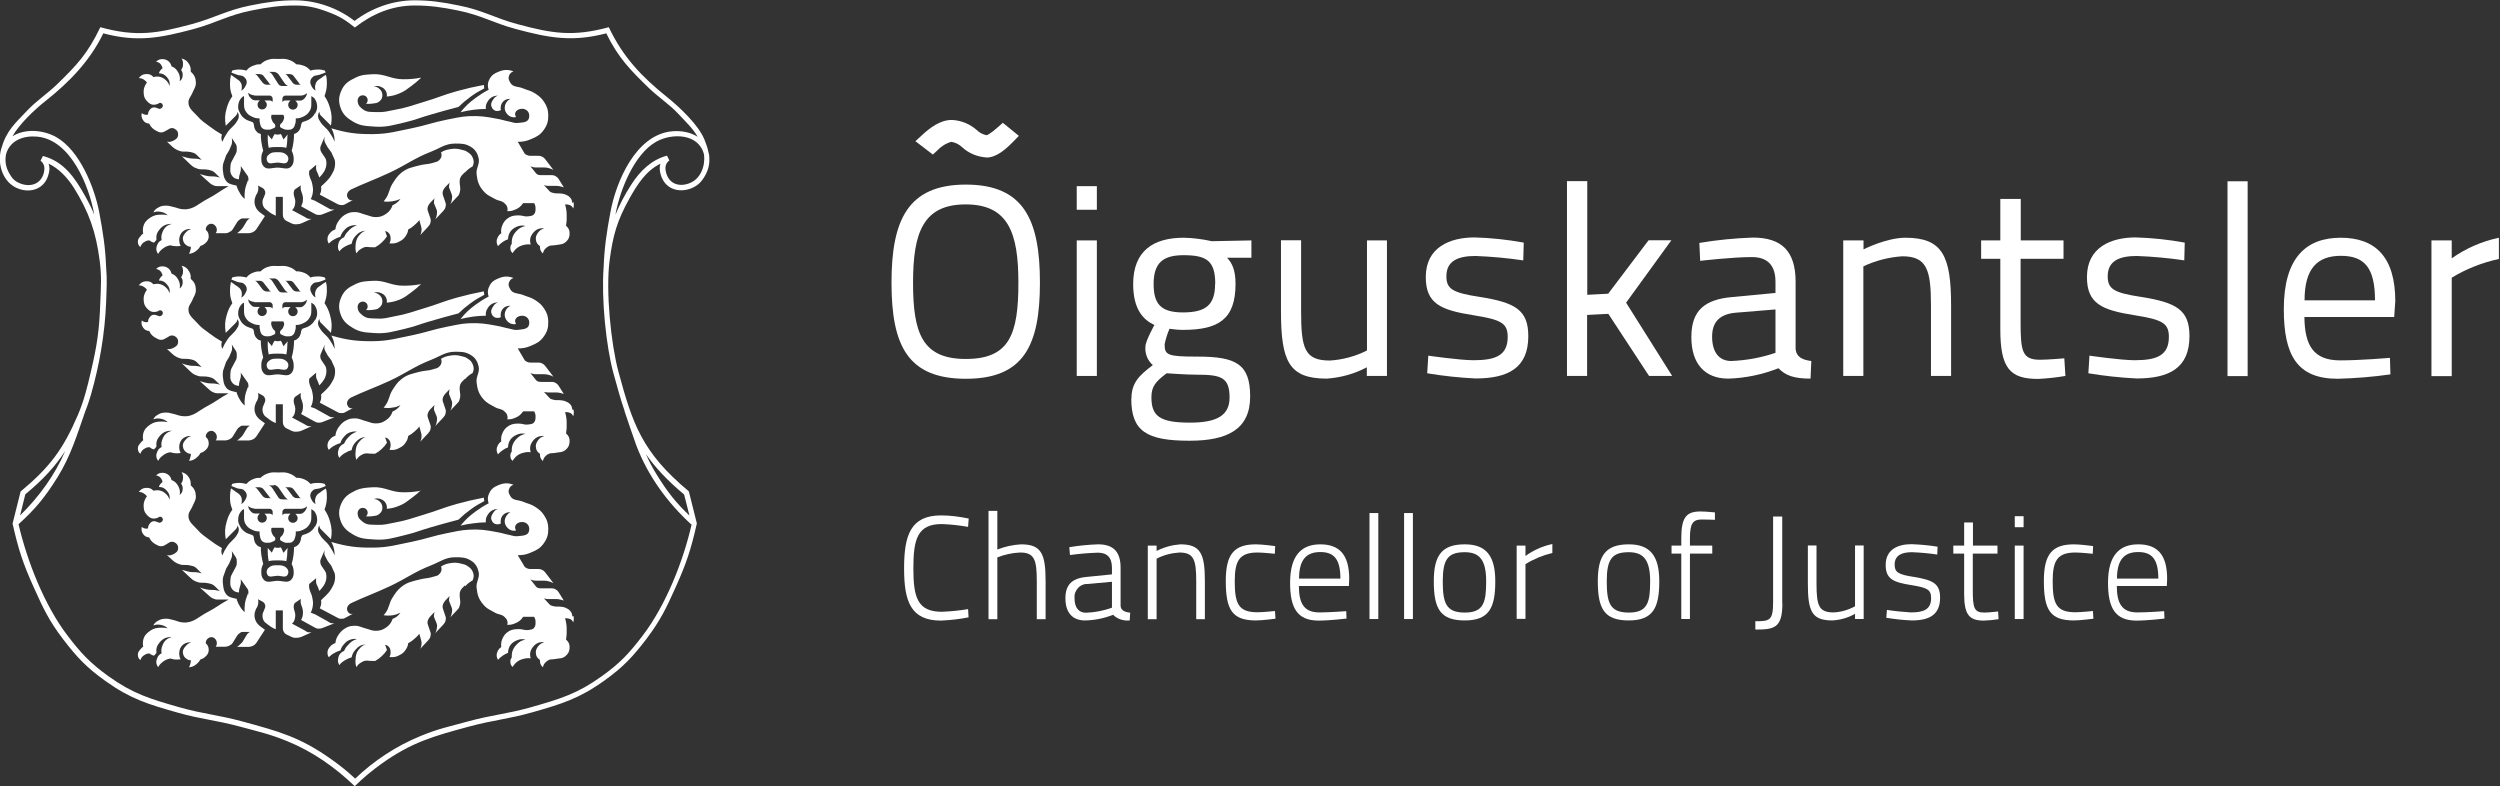 <?xml version="1.0" encoding="UTF-8"?>
<svg id="Layer_1" xmlns="http://www.w3.org/2000/svg" version="1.1" viewBox="0 0 159 50">
  <rect x="0" y="0" width="159" height="50" fill="#333333" stroke="none"/>
  <!-- Generator: Adobe Illustrator 29.8.1, SVG Export Plug-In . SVG Version: 2.1.1 Build 2)  -->
  <defs>
    <style>
      .st0 {
        fill-rule: evenodd;
      }

      .st0, .st1 {
        fill: #fff;
      }
    </style>
  </defs>
  <path class="st1" d="M56.7,17.98c0-3.97,1.03-6.24,4.73-6.24s4.71,2.26,4.71,6.24-1.02,6.11-4.71,6.11-4.73-2.1-4.73-6.11ZM64.77,17.98c0-3.17-.64-4.98-3.35-4.98s-3.35,1.79-3.35,4.98.57,4.85,3.35,4.85,3.35-1.55,3.35-4.85Z"/>
  <path class="st1" d="M68.48,11.84h1.28v1.5h-1.28v-1.5ZM68.48,15.29h1.28v8.62h-1.28v-8.62Z"/>
  <path class="st1" d="M71.96,25.36c0-1,.47-1.47,1.36-2.14-.17-.15-.3-.33-.38-.54-.08-.21-.11-.43-.09-.65,0-.33.57-1.36.57-1.36-.71-.33-1.35-1-1.35-2.6,0-2.12,1.29-2.95,3.21-2.95.6.01,1.2.09,1.79.22l2.52-.05v1.1h-1.55c.31.33.54.76.54,1.67,0,2.26-1.1,2.92-3.35,2.92-.28,0-.57-.03-.85-.07-.14.32-.24.65-.31.98,0,.69.16.79,2.09.79,2.47,0,3.35.48,3.35,2.54s-1.41,2.81-3.85,2.81c-2.73,0-3.71-.6-3.71-2.67h0ZM74.2,23.74c-.71.53-.97.85-.97,1.52,0,1.19.5,1.62,2.45,1.62,1.74,0,2.52-.47,2.52-1.6,0-1.31-.57-1.45-2.12-1.45-.62,0-1.88-.09-1.88-.09ZM77.29,18.06c0-1.48-.55-1.83-2.02-1.83-1.28,0-1.9.47-1.9,1.83,0,1.24.43,1.81,1.86,1.81s2.05-.45,2.05-1.81h0Z"/>
  <path class="st1" d="M88.21,15.29v8.62h-1.28v-.55c-.79.42-1.66.66-2.55.72-2.41,0-2.91-1.1-2.91-4.3v-4.5h1.28v4.49c0,2.38.21,3.16,1.83,3.16.82-.05,1.63-.27,2.36-.64v-7h1.28,0Z"/>
  <path class="st1" d="M96.87,16.56c-1-.15-2.01-.24-3.02-.28-1.07,0-1.86.28-1.86,1.29,0,.81.4,1.05,2.1,1.31,2.28.36,3.11.83,3.11,2.5,0,2.02-1.28,2.69-3.36,2.69-1.03-.05-2.06-.16-3.07-.33l.07-1.12s2,.29,2.88.29c1.41,0,2.17-.31,2.17-1.48,0-.9-.45-1.1-2.17-1.38-2.1-.33-3.04-.74-3.04-2.43,0-1.9,1.54-2.52,3.11-2.52,1.05.03,2.09.14,3.12.33l-.03,1.12h-.01Z"/>
  <path class="st1" d="M99.66,23.91v-12.39h1.29v7.23l1.33-.07,2.57-3.4h1.45l-2.88,3.97,2.93,4.66h-1.47l-2.59-3.95-1.35.07v3.88h-1.29,0Z"/>
  <path class="st1" d="M114.2,22.17c.04.55.45.72,1,.79l-.05,1.12c-1.04,0-1.59-.19-2.04-.66-1.02.4-2.1.63-3.19.66-1.5,0-2.35-.95-2.35-2.64s.84-2.4,2.62-2.55l2.73-.26v-.71c0-1.09-.55-1.57-1.5-1.57-1.26,0-3.29.24-3.29.24l-.05-1.14c1.12-.19,2.26-.3,3.4-.34,1.83,0,2.72.86,2.72,2.81v4.24h0ZM110.37,19.89c-1.05.1-1.48.64-1.48,1.52,0,1,.45,1.55,1.22,1.55.96-.04,1.9-.21,2.81-.52v-2.76s-2.55.21-2.55.21Z"/>
  <path class="st1" d="M117.23,23.91v-8.62h1.29v.57s1.45-.74,2.67-.74c2.36,0,2.9,1.17,2.9,4.31v4.48h-1.28v-4.47c0-2.29-.26-3.14-1.83-3.14-.85.06-1.69.27-2.47.64v6.97h-1.29.01Z"/>
  <path class="st1" d="M128.51,16.46v4.02c0,1.88.1,2.4,1.24,2.4.48,0,1.54-.09,1.54-.09l.07,1.12c-.58.1-1.16.16-1.74.19-1.78,0-2.4-.67-2.4-3.16v-4.48h-1.22v-1.17h1.22v-2.64h1.3v2.64h2.72v1.17h-2.73Z"/>
  <path class="st1" d="M138.93,16.56c-1-.15-2.01-.24-3.02-.28-1.07,0-1.86.28-1.86,1.29,0,.81.39,1.05,2.1,1.31,2.28.36,3.1.83,3.1,2.5,0,2.02-1.28,2.69-3.36,2.69-1.03-.05-2.05-.16-3.07-.33l.07-1.12s2,.29,2.88.29c1.41,0,2.17-.31,2.17-1.48,0-.9-.45-1.1-2.17-1.38-2.1-.33-3.04-.74-3.04-2.43,0-1.9,1.54-2.52,3.1-2.52,1.05.03,2.09.14,3.12.33l-.03,1.12h0Z"/>
  <path class="st1" d="M141.67,11.53h1.28v12.39h-1.28v-12.39Z"/>
  <path class="st1" d="M152,22.76l.03,1.05c-1.11.16-2.23.25-3.35.28-2.59,0-3.43-1.5-3.43-4.43,0-3.28,1.43-4.54,3.62-4.54s3.47,1.21,3.47,4.04l-.07,1h-5.71c.02,1.81.57,2.76,2.28,2.76,1.29,0,3.16-.16,3.16-.16h0ZM151.05,19.1c0-2.07-.67-2.83-2.17-2.83s-2.31.81-2.31,2.83h4.49-.01Z"/>
  <path class="st1" d="M154.64,15.29h1.29v1.14c.9-.64,1.92-1.08,3-1.31v1.35c-1.06.23-2.08.63-3,1.19v6.26h-1.29v-8.62h0Z"/>
  <path class="st1" d="M61.61,39.26c-.58.12-1.17.18-1.76.21-1.93,0-2.35-1.22-2.35-3.32s.41-3.37,2.35-3.37c.59,0,1.18.08,1.76.2l-.04.53c-.56-.1-1.12-.16-1.68-.18-1.56,0-1.8,1-1.8,2.82s.25,2.76,1.81,2.76c.56-.02,1.12-.08,1.67-.17l.03.52h.01Z"/>
  <path class="st1" d="M62.87,39.37v-6.88h.56v2.46c.48-.19.99-.3,1.51-.33,1.28,0,1.56.59,1.56,2.33v2.43h-.56v-2.42c0-1.36-.15-1.82-1.06-1.82-.5.02-.99.13-1.45.31v3.93h-.56Z"/>
  <path class="st1" d="M71.27,38.55c.03.29.3.38.61.42l-.03.49c-.19.02-.39,0-.57-.06s-.35-.16-.49-.3c-.57.23-1.18.35-1.79.36-.78,0-1.24-.49-1.24-1.41,0-.86.42-1.28,1.37-1.36l1.59-.16v-.42c0-.67-.32-.96-.9-.96-.59.02-1.19.07-1.77.15l-.04-.5c.61-.1,1.22-.16,1.83-.18.97,0,1.43.47,1.43,1.49,0,0,0,2.44,0,2.44ZM69.2,37.14c-.12,0-.24,0-.35.06-.11.04-.21.11-.29.2s-.14.19-.18.3-.05.23-.04.35c0,.6.27.92.73.92.56-.02,1.12-.13,1.65-.32v-1.65s-1.52.14-1.52.14Z"/>
  <path class="st1" d="M73,39.37v-4.67h.56v.34c.47-.24.98-.38,1.51-.42,1.28,0,1.56.59,1.56,2.33v2.43h-.55v-2.42c0-1.36-.15-1.82-1.07-1.82-.5.03-1,.16-1.45.39v3.85h-.56Z"/>
  <path class="st1" d="M81.1,34.73l-.02.49s-.75-.08-1.1-.08c-1.12,0-1.45.48-1.45,1.81,0,1.45.23,1.99,1.45,1.99.35,0,1.11-.08,1.11-.08l.03.49s-.84.11-1.24.11c-1.51,0-1.92-.67-1.92-2.51,0-1.71.53-2.33,1.92-2.33.4,0,1.21.11,1.21.11h0Z"/>
  <path class="st1" d="M85.62,38.87l.02.47s-1.06.13-1.78.13c-1.39,0-1.81-.85-1.81-2.41,0-1.8.78-2.44,1.92-2.44,1.2,0,1.84.64,1.84,2.2l-.02.45h-3.18c0,1.1.32,1.68,1.3,1.68.68,0,1.71-.08,1.71-.08ZM85.25,36.8c0-1.23-.4-1.69-1.28-1.69s-1.35.48-1.35,1.69h2.63Z"/>
  <path class="st1" d="M87.1,32.63h.56v6.74h-.56v-6.74Z"/>
  <path class="st1" d="M89.3,32.63h.56v6.74h-.56v-6.74Z"/>
  <path class="st1" d="M95.1,36.97c0,1.67-.38,2.49-1.94,2.49s-1.97-.74-1.97-2.5c0-1.65.52-2.34,1.97-2.34,1.35,0,1.94.72,1.94,2.35ZM94.52,36.97c0-1.34-.41-1.85-1.36-1.85-1.07,0-1.4.45-1.4,1.84s.2,2,1.4,2,1.36-.65,1.36-1.99Z"/>
  <path class="st1" d="M96.46,34.7h.56v.66c.51-.37,1.09-.63,1.71-.76v.57c-.6.14-1.18.38-1.71.71v3.48h-.56v-4.67h0Z"/>
  <path class="st1" d="M105.53,36.97c0,1.67-.38,2.49-1.94,2.49s-1.97-.74-1.97-2.5c0-1.65.52-2.34,1.97-2.34,1.35,0,1.94.72,1.94,2.35ZM104.95,36.97c0-1.34-.41-1.85-1.36-1.85-1.07,0-1.4.45-1.4,1.84s.2,2,1.4,2,1.36-.65,1.36-1.99Z"/>
  <path class="st1" d="M107.48,39.37h-.55v-4.16h-.62v-.51h.62v-.48c0-1.34.34-1.69,1.22-1.69.33,0,.92.06.92.06v.47s-.56-.02-.83-.02c-.56,0-.76.23-.76,1.19v.47h1.42v.51h-1.42s0,4.16,0,4.16Z"/>
  <path class="st1" d="M113.36,38.37c0,1.59-.53,1.67-1.72,1.67v-.53c.92,0,1.13-.04,1.13-1.23v-5.43h.58v5.52h.01Z"/>
  <path class="st1" d="M118.53,34.7v4.67h-.55v-.33c-.44.25-.93.39-1.44.42-1.3,0-1.56-.57-1.56-2.33v-2.44h.55v2.42c0,1.4.14,1.84,1.08,1.84.48-.02.95-.16,1.37-.39v-3.87h.55,0Z"/>
  <path class="st1" d="M123.22,35.27c-.54-.08-1.08-.13-1.62-.15-.59,0-1.1.16-1.1.79,0,.49.23.63,1.21.78,1.22.2,1.68.42,1.68,1.32,0,1.09-.68,1.45-1.8,1.45-.54-.02-1.08-.08-1.62-.17l.04-.5c.51.08,1.02.13,1.53.16.81,0,1.28-.19,1.28-.91,0-.56-.28-.67-1.28-.83-1.12-.18-1.61-.38-1.61-1.28,0-1.02.83-1.32,1.64-1.32.56.02,1.11.07,1.66.16l-.02.5h.01Z"/>
  <path class="st1" d="M125.47,35.22v2.27c0,1.17.07,1.47.74,1.47.26,0,.87-.07.87-.07l.03.49c-.31.05-.63.08-.94.09-.91,0-1.25-.35-1.25-1.69v-2.57h-.69v-.51h.69v-1.47h.56v1.47h1.56v.51h-1.57Z"/>
  <path class="st1" d="M128.14,32.83h.56v.7h-.56v-.7ZM128.14,34.7h.56v4.67h-.56v-4.67Z"/>
  <path class="st1" d="M133.12,34.73l-.02.49s-.75-.08-1.1-.08c-1.12,0-1.45.48-1.45,1.81,0,1.45.23,1.99,1.45,1.99.35,0,1.11-.08,1.11-.08l.03.49s-.84.11-1.24.11c-1.51,0-1.91-.67-1.91-2.51,0-1.71.53-2.33,1.92-2.33.4,0,1.21.11,1.21.11h0Z"/>
  <path class="st1" d="M137.64,38.87l.02.47s-1.05.13-1.78.13c-1.39,0-1.81-.85-1.81-2.41,0-1.8.78-2.44,1.92-2.44,1.21,0,1.84.64,1.84,2.2l-.02.45h-3.18c0,1.1.32,1.68,1.3,1.68.68,0,1.71-.08,1.71-.08h0ZM137.27,36.8c0-1.23-.4-1.69-1.28-1.69s-1.35.48-1.35,1.69h2.63Z"/>
  <path class="st1" d="M62.73,10.01h-.03c-.55-.04-1.08-.26-1.49-.63-.19-.19-.44-.32-.71-.36-.35.1-.66.3-.91.57l-.26.24-1.11-.85.38-.35c.54-.5,1.19-1,1.92-1h.04c.58.03,1.13.26,1.56.64.17.17.39.28.62.33.03,0,.22-.06.77-.55l.27-.24,1.02.83-.33.34c-.49.5-1.08,1.04-1.74,1.04h0Z"/>
  <g>
    <path class="st1" d="M18.28,34.95c0,.24-.02.49-.07.74-.19-.05-.37-.05-.56-.05s-.38,0-.56.05c-.06-.28-.07-.56-.06-.84l.26.3s.13-.33.19-.34h.01c.07.03.09.03.17.03s.1,0,.18-.03c.07.03.1.17.13.22.02.05.04.1.06.13l.26-.31v.1h0Z"/>
    <path class="st0" d="M26.77,31.21c-.44.08-.7.1-1.14.1-.76,0-1.16-.36-1.92-.32-.43.03-.69.03-1.08.2-.44.21-.72.39-.92.83-.18.41-.19.72-.03,1.15.15.4.43.62.75.81.47.29.81.29,1.36.33.79.06,1.22-.1,1.97-.28.65-.15.99-.31,1.63-.49.69-.2,1.08-.31,1.77-.49.28-.27.45-.41.76-.64.33-.24.52-.35.88-.54l-.03-.22c-.67.13-1.05.22-1.72.4-.83.23-1.27.44-2.09.68-.73.22-1.13.38-1.88.51-.42.08-.66.16-1.09.14-.38-.02-.65.04-.94-.21-.15-.13-.25-.2-.29-.39-.02-.13-.03-.22.04-.33.06-.1.15-.14.26-.15.15,0,.26.07.31.21.04.13,0,.24-.09.33.16.01.25.01.4-.01.19-.03.31-.02.45-.15.13-.11.19-.22.19-.39,0-.2-.08-.33-.24-.45-.1-.07-.19-.1-.31-.1.19-.06.33-.06.51.03.09.05.15.08.21.17.1.13.13.25.11.42.33-.03.52-.08.83-.21.31-.13.46-.26.73-.46.25-.19.39-.3.62-.52h0Z"/>
    <path class="st0" d="M17.65,35.95c-.22,0-.39,0-.55.15-.04.03-.08.06-.1.12-.06.11-.05.21,0,.32.1.23.4.08.65.08s.54.15.65-.08c.05-.11.06-.21,0-.32-.03-.05-.06-.08-.1-.12-.17-.15-.33-.15-.55-.15h0Z"/>
    <path class="st0" d="M29.57,37.23c-.13.14-.25.21-.31.4-.04.13-.02.33-.02.33l.03.26c.01.11,0,.18-.03.29-.03.1-.04.15-.11.23l-.49.52c.06-.11.08-.18.1-.3.02-.12.03-.2-.01-.31l-.16-.41c-.03-.07,0-.11,0-.19,0-.06.01-.08.03-.15l-.28.3c-.07.08-.1.13-.14.22-.03.1-.05.18-.01.29l.17.51c.03.08.01.15,0,.24-.03.13-.08.19-.17.29l-.49.52c.06-.1.08-.17.1-.3.02-.13.03-.2-.01-.32l-.16-.39c-.03-.07,0-.12,0-.19,0-.06.01-.08.03-.15l-.28.29c-.07.08-.1.13-.14.22-.03.1-.05.18-.01.29l.17.5c.03.09.01.15,0,.24-.03.13-.08.19-.17.29l-.49.52c.05-.08.06-.13.08-.23.02-.11.02-.19-.01-.3l-.12-.43c-.1.12-.16.19-.28.29-.15.14-.25.21-.43.31-.02.17-.06.26-.15.4-.11.17-.21.26-.39.35-.22.13-.39.15-.65.13.06-.13.08-.22.07-.35-.01-.13-.03-.21-.11-.3-.07-.08-.14-.11-.24-.13.02.06.03.09.06.15.03.07.04.11.06.18-.11.17-.19.26-.34.4-.15.14-.24.2-.42.3-.13,0-.21,0-.34-.01-.1,0-.16-.03-.26-.01-.12.02-.18.05-.29.12-.14.08-.21.15-.29.29-.06-.17-.07-.27-.06-.45.01-.31.06-.51.26-.73.12-.14.21-.2.38-.27-.29.03-.46.13-.65.35-.14.16-.19.28-.24.48-.15.04-.24.08-.38.16-.18.1-.27.17-.4.33-.1-.17-.11-.3-.06-.48.03-.13.07-.21.17-.3.06-.06.1-.08.19-.12.07-.15.12-.24.24-.36.18-.21.32-.31.58-.4-.19-.02-.3,0-.47.06-.17.07-.25.15-.37.29-.11.13-.16.22-.21.38-.16.05-.25.08-.4.17-.15.08-.22.15-.34.26-.07-.11-.09-.2-.08-.33.01-.15.07-.24.17-.35.1-.12.19-.17.33-.22.03-.25.1-.4.25-.6.15-.19.27-.29.49-.4.17-.08.29-.1.48-.1.29-.01.43.1.71.17.24.06.38.15.63.15.28,0,.45-.06.68-.22.21-.15.31-.29.4-.54.1-.04.17-.07.26-.14.1-.08.16-.14.24-.25-.18.08-.3.13-.49.16-.22.03-.35.03-.58,0,.05-.06.08-.09.12-.15.24-.33.22-.61.43-.95.19-.29.29-.47.56-.69.39-.32.71-.36,1.2-.49.31-.08.51-.06.82-.16.16-.06.29-.04.4-.17.08-.08.13-.15.15-.27.01-.09,0-.15-.03-.22.2-.12.33-.17.56-.21.29-.05.46-.04.73.03.17.04.28.06.42.17.15.1.23.18.3.33.09.2.09.36,0,.56-.22.13-.33.22-.49.39h.01Z"/>
    <path class="st0" d="M36.4,39.2c-.02-.15-.03-.23-.13-.34-.09-.11-.22-.17-.31-.21-.09-.04-.29-.07-.38-.07h-.12c-.11,0-.17,0-.28-.03s-.17-.04-.24-.12l-.35-.38s.08.03.14.04c.05,0,.08.01.13.01h.51c.11,0,.17.01.29.04.08.02.13.03.2.06l-.27-.44c-.06-.1-.1-.17-.2-.24s-.17-.1-.3-.1h-.64c-.1,0-.17,0-.26-.04-.09-.04-.12-.1-.18-.18l-.28-.35c.06.03.1.04.17.06.06,0,.09.02.15.02h.56c.14,0,.22.02.35.06.1.03.15.06.24.1l-.52-.68c-.06-.07-.09-.11-.17-.15-.09-.05-.15-.07-.25-.07h-.49c-.1,0-.15,0-.24-.04-.09-.04-.15-.07-.19-.15l-.41-.69c.33,0,.54-.04.84-.17.36-.15.58-.26.81-.58s.3-.58.29-.97c-.01-.33-.08-.53-.26-.81-.17-.26-.32-.38-.58-.55-.26-.17-.45-.19-.74-.31-.33-.15-.67-.06-.84-.38-.08-.15-.14-.26-.08-.42.05-.15.14-.24.29-.29-.35-.13-.62-.12-.97.03-.24.1-.4.19-.53.42-.14.25-.17.46-.08.73-.33.17-.51.29-.82.51-.42.31-.64.51-.97.91.33-.08.51-.11.84-.15.3-.04.47-.05.77-.06-.01-.17,0-.28.09-.43.15-.27.37-.41.68-.42-.14.05-.21.11-.29.23-.11.16-.19.31-.11.49.06.16.18.25.35.26.09,0,.15-.01.24-.06-.03-.1-.02-.17,0-.28.07-.28.31-.45.6-.43-.09.04-.13.08-.2.16-.19.23-.22.53-.04.76.15.2.35.29.6.24-.03-.06-.05-.11-.06-.19,0-.22.22-.35.45-.35.24,0,.44.17.45.41.02.48-.38.45-.72.49-.22.03-.34-.04-.56-.08-.31-.06-.48-.13-.79-.18-.68-.13-1.08-.19-1.78-.15-.54.03-.85.12-1.38.22-.87.17-1.33.36-2.2.54-.97.19-1.51.37-2.49.38-1.05.01-1.66-.07-2.67-.36.11.19.15.32.19.54.02.13.02.19.02.31-.1-.25-.18-.38-.33-.6-.2-.3-.42-.38-.6-.7-.04-.08-.08-.11-.1-.19-.03-.09-.03-.15-.01-.24.01-.07.03-.11.08-.17,0,.06,0,.1.03.16.02.03.03.06.07.09l.63.63c.07-.43.06-.7-.06-1.13-.09-.31-.17-.49-.35-.76.1-.28.14-.45.15-.76,0-.23,0-.36-.06-.58-.14.08-.22.13-.34.23-.08.06-.15.09-.22.17-.08.1-.1.17-.13.3-.01.12,0,.19.03.29-.13-.08-.19-.15-.26-.29-.06-.13-.1-.22-.06-.36.03-.1.08-.16.16-.23.13-.11.26-.07.42-.12.15-.05.24-.08.38-.15,0-.03-.01-.05-.03-.08s-.02-.04-.04-.06c-.22-.06-.35-.06-.58-.05-.13.01-.19.02-.31.06-.16-.18-.29-.26-.52-.34-.15-.04-.23-.06-.38-.05-.19-.17-.32-.24-.56-.31-.22-.06-.35-.03-.58-.03s-.36-.03-.58.03c-.24.07-.38.14-.56.31-.15,0-.24,0-.38.05-.23.08-.36.16-.52.34-.12-.03-.19-.04-.31-.06-.23-.02-.36,0-.58.05-.01.02-.02.03-.03.06-.01.03-.02.05-.03.08.15.06.23.09.38.15.16.05.29,0,.42.12.08.07.13.13.16.23.04.14,0,.24-.07.36-.07.13-.13.21-.26.29.03-.11.04-.18.03-.29-.01-.13-.05-.2-.13-.3-.07-.08-.13-.11-.22-.17-.13-.1-.21-.15-.34-.24-.05.23-.06.36-.06.59,0,.31.04.48.15.76-.19.27-.27.45-.36.76-.12.42-.13.69-.06,1.13l.63-.63s.04-.05.07-.09c.03-.06.04-.1.04-.16.04.06.06.1.08.17.02.09.01.15-.01.24-.03.08-.06.12-.1.19-.18.31-.4.4-.6.7-.15.22-.22.35-.33.6-.04-.08-.05-.14-.06-.24,0-.09.01-.15.04-.22-.33-.19-.51-.31-.83-.55-.29-.22-.48-.33-.72-.61-.29-.33-.62-.52-.58-.95.03-.22.15-.31.24-.52.1-.26.24-.4.23-.67-.01-.3-.1-.49-.33-.7.01-.17,0-.29-.09-.45-.12-.22-.26-.32-.49-.38.08.13.1.24.09.39,0,.14-.04.22-.12.34.08.11.11.2.1.34,0,.16-.06.27-.19.38.04-.22.01-.37-.09-.56-.11-.2-.22-.31-.43-.39-.06-.28-.29-.46-.58-.46-.17,0-.29.05-.4.17.15.02.25.08.33.21.05.08.07.13.08.21-.06.04-.09.07-.13.12-.06.06-.08.11-.1.19.22,0,.37.08.51.25.15.17.2.33.17.56-.05-.13-.09-.21-.18-.31-.24-.26-.51-.34-.85-.26-.13-.15-.28-.19-.47-.18-.2.01-.34.09-.46.26.13,0,.22.03.33.1.09.06.13.1.19.18-.06.06-.08.1-.12.19-.08.17-.1.29-.09.47.01.21.05.34.18.49.15.17.28.27.5.26.07,0,.11-.01.18-.04.08-.02.12-.08.19-.08.19.02.26.29,0,.38-.07.02-.11-.02-.18-.04-.09-.02-.13-.06-.22-.05-.12,0-.19.06-.26.15-.08.1-.11.17-.11.3-.09.03-.15.03-.24,0-.07-.02-.1-.04-.16-.09-.04.17-.02.3.08.45.1.14.22.21.39.22.11.24.24.35.47.47.11.06.19.1.31.09.16,0,.23-.09.37-.16.09-.04.13-.1.24-.12.11-.01.18,0,.27.06.13.09.19.19.18.35,0,.2-.15.31-.33.39-.14.06-.24.08-.38.04l.33.31c.11.1.18.15.32.22.15.06.24.1.4.1h.06c.15,0,.24,0,.39.04.16.03.27.06.38.17l.33.33c-.08-.03-.14-.04-.23-.06-.08-.01-.12-.02-.19-.02h-.08c-.17,0-.27-.01-.44-.06-.13-.03-.19-.05-.32-.09l.53.5c.11.1.18.16.31.22.15.06.24.1.4.1h.06c.15,0,.24,0,.4.04.15.03.26.06.38.17l.34.33c-.08-.03-.14-.04-.23-.06-.08-.01-.12-.02-.19-.02h-.1c-.17,0-.27-.02-.44-.06-.13-.03-.2-.05-.32-.1l.61.55c.08.07.13.11.22.15.1.04.17.07.27.07h.73c-.62.34-.78.51-1.32.79-.59.3-.9.71-1.56.67-.26-.01-.39-.1-.64-.16-.17-.03-.26-.08-.42-.08-.22,0-.36.02-.55.13-.15.09-.22.15-.3.3.17-.06.28-.07.46-.04.19.03.31.09.46.22-.15-.03-.23-.04-.38-.04-.29,0-.49.03-.73.19-.24.17-.38.31-.45.59-.03.16-.03.26,0,.42-.08.06-.11.1-.17.17-.1.12-.17.19-.17.34,0,.15.04.26.16.35.06-.17.14-.26.29-.34.1-.06.17-.08.29-.08.04.03.07.06.12.08.06.03.1.05.17.06l.15-.17c-.03-.28.03-.47.21-.68.21-.25.45-.35.77-.33-.31.08-.49.24-.6.54-.07.18-.08.3-.05.49-.14.07-.21.15-.27.28-.1.22-.09.41.05.6.08-.15.16-.23.3-.34.16-.12.27-.17.47-.21.1.03.16.04.26.06.15.01.25.01.4-.01-.06-.11-.08-.19-.09-.33-.01-.32.13-.59.42-.7.13-.05.21-.06.34-.03-.14.03-.22.08-.31.18-.15.15-.25.3-.21.51.03.16.1.26.24.35.09.06.15.08.26.08,0,.08,0,.13-.03.21-.02.1-.04.15-.09.24.21-.02.33-.08.49-.21.11-.1.17-.17.24-.29.11-.03.17-.06.26-.13.19-.15.29-.32.26-.56-.02-.15-.07-.24-.18-.33-.02-.21.15-.39.35-.4.22,0,.38.22.35.44-.01.08-.03.11-.07.17h.63c.1-.01.15-.03.24-.07.1-.05.16-.09.22-.19l.26-.42c.05-.08.08-.12.16-.17.07-.06.11-.09.2-.09h.46c-.06.03-.08.06-.13.1-.03.04-.06.06-.08.11l-.21.35c-.06.11-.12.16-.21.24-.06.06-.1.09-.18.15h.76c.1-.01.16-.03.25-.07.1-.05.15-.1.22-.19l.54-.83c-.12-.1-.49-.29-.6-.6-.05-.13-.07-.22-.06-.36,0-.12.03-.19.07-.3.03-.11.1-.15.13-.27.03-.09.04-.14.04-.23,0-.07,0-.11-.02-.18l.28.15c.06.03.1.07.14.13.03.07.05.12.04.19,0,.08-.04.12-.06.19-.04.13-.1.19-.11.32s0,.22.05.34c.07.15.17.2.31.31.17.13.28.2.48.28v-1.2h.45v1.11c0,.1.01.17.06.25.04.08.08.12.15.16l.35.17c.13.06.22.06.35.05.11,0,.17-.02.28-.06l.63-.28c-.08,0-.13,0-.21-.01-.09-.02-.13-.06-.21-.11l-.82-.44c.1-.08.15-.17.18-.3.03-.11.03-.18.03-.29-.01-.11-.04-.17-.07-.28-.01-.07-.03-.1-.03-.17,0-.07,0-.11.02-.17.02-.06.03-.09.08-.12l.35-.24c0,.06-.01.09-.01.16,0,.08.01.12.03.19.02.1.06.14.08.24.03.1.04.16.04.26,0,.19-.03.32-.12.49l.85.47c.08.04.14.08.24.08s.15,0,.24-.03l.79-.31c-.08.01-.13,0-.21-.01-.09-.02-.13-.06-.21-.11l-.81-.45s-.08-.03-.13-.05c-.06-.02-.08-.03-.15-.06.04-.06.05-.1.07-.16.03-.09.05-.15.06-.24.04-.22.01-.35-.03-.56-.03-.22-.14-.33-.18-.55-.02-.06-.03-.1-.02-.17,0-.07-.01-.12.03-.16l.42-.35c-.01.06-.01.1-.01.17,0,.05,0,.08.01.13.02.1.06.15.1.25.04.1.06.16.1.26.07-.06.1-.1.17-.19.1-.13.17-.22.22-.38.05-.13.06-.22.06-.36-.01-.15-.02-.24-.1-.35l-.21-.31c-.05-.08-.07-.13-.08-.23-.01-.13.03-.19.08-.31l.21-.49c-.03.09-.03.15-.03.24,0,.07.02.11.05.17l.17.32.22.29.22.49c.03.18.03.29,0,.47-.04.22-.12.33-.23.53-.19.32-.53.58-.64.7,0,0,.01.09.01.15,0,.15-.03.23-.09.37l1.09.58c.09.05.14.08.24.08.09,0,.15.01.24-.03l.54-.29c-.08.03-.14.02-.21-.01-.08-.04-.11-.1-.15-.18-.08-.21.08-.41.26-.49.73-.35,1.49-.62,2.43-1.06,1.05-.49,1.57-.92,2.65-1.34.58-.23.9-.51,1.52-.51.39,0,.65,0,.98.2.16.1.25.17.35.33.09.14.12.24.16.4.09.38-.17.61-.13,1.01.05.45.13.72.42,1.06.24.29.46.36.78.54.22.12.4.08.58.26.08.08.14.13.17.25.03.09.03.15,0,.25.18,0,.29-.01.46-.08.26-.1.4-.2.55-.43h.7c.07.12.09.2.09.33,0,.15,0,.27-.1.38-.11.12-.23.1-.38.13-.22.03-.34-.06-.56-.06-.24.01-.4,0-.63.12-.24.14-.36.29-.46.55-.06.17-.07.29-.05.47-.1.07-.15.12-.21.22-.11.21-.11.4,0,.6.11-.13.19-.19.33-.29.12-.08.19-.11.31-.16.01-.38.2-.65.55-.79.2-.09.35-.1.56-.05-.25.05-.4.13-.58.33-.22.24-.31.47-.29.8-.07.1-.1.18-.09.3,0,.13.05.22.14.31.18-.29.38-.44.7-.52.17-.04.27-.05.45-.03-.08-.28-.03-.5.15-.73.19-.24.42-.33.72-.3-.18.06-.29.13-.4.27-.1.14-.16.26-.14.43.01.19.1.33.26.43,0,.1,0,.16.03.25.04.1.08.15.16.22.03-.14.07-.22.17-.32.07-.07.12-.1.21-.15.15-.06.25-.02.41-.06.26-.05.45-.01.65-.19.15-.13.22-.24.25-.44.03-.25-.03-.44-.22-.6.04-.26.05-.4.04-.67,0-.27-.03-.42-.1-.69h.08c.08,0,.1.01.21.04.08.01.17.1.23.22.04-.15.04-.24.02-.39h-.03ZM19.52,32.2c0,.11-.05.21-.13.31-.09.1-.17.17-.3.17h-.31c.08.08.15.14.15.27,0,.17-.13.3-.3.3s-.3-.13-.3-.3c0-.08.03-.16.09-.22l.06-.06h-.34c-.08,0-.13.04-.18.1v-.22c0-.09.09-.19.18-.19h.99c.14,0,.29-.06.39-.16h0ZM18.45,31c.06,0,.08.01.13.04s.07.05.1.09l.32.42s.03.06.05.08c.03.03.06.04.1.05h-.26c-.08,0-.13-.01-.19-.05-.06-.04-.1-.08-.14-.15l-.26-.34s-.03-.05-.06-.08c-.03-.03-.06-.04-.1-.07h.31ZM17.41,30.84c.08,0,.13.02.19.07.06.03.08.06.13.12l.38.55s.04.05.07.08c.05.04.08.07.13.1h-.35c-.08,0-.13-.01-.2-.06-.05-.03-.06-.08-.1-.13l-.31-.48s-.05-.08-.09-.12c-.06-.05-.1-.08-.17-.1h.33,0ZM16.54,31c.06,0,.08.01.13.04s.08.05.1.09l.33.42s.03.06.05.08c.03.03.06.04.1.05h-.26c-.08,0-.13-.01-.19-.05-.07-.04-.1-.08-.15-.15l-.26-.34s-.04-.05-.07-.08c-.03-.03-.06-.04-.1-.07h.31,0ZM16.17,32.36h.99c.06,0,.1.03.14.08.06.07.04.16.04.24v.08c-.06-.05-.1-.09-.18-.09h-.34c.08.08.15.14.15.27,0,.17-.13.3-.3.3s-.29-.13-.29-.3c0-.08.03-.16.09-.22l.06-.06h-.31c-.13,0-.2-.06-.3-.17-.09-.1-.13-.19-.13-.31.1.1.25.16.39.16h0ZM15.76,37.77l-.12.34c-.03.1-.04.16-.06.26-.03.22-.03.34-.02.56-.06-.05-.1-.09-.15-.15-.06-.07-.08-.1-.13-.18-.11-.17-.15-.27-.22-.45v-.06c-.21-.06-.51-.08-.67-.29-.15-.19-.17-.35-.2-.58-.03-.2-.03-.32,0-.51l.19-.54.19-.32.15-.35c.03-.07.03-.12.04-.19,0-.1,0-.17-.02-.26l.26.4c.06.1.06.17.06.29,0,.13,0,.2-.06.31l-.26.49c-.08.14-.08.24-.09.4,0,.15-.02.25.04.4.1.22.26.33.51.34,0-.1,0-.16.03-.26.02-.11.06-.17.08-.28,0-.05,0-.08.01-.13,0-.07,0-.1-.01-.17l.43.61c.05.06.05.11.06.19,0,.06,0,.1-.01.16h0ZM20.02,33.49c-.08.15-.15.22-.29.33-.15.11-.25.13-.42.19-.03.02-.06.01-.09.04-.03.03-.03.07-.06.12-.03.08-.01.13-.04.2-.03.1-.05.15-.12.24-.09.1-.17.15-.3.19,0,.19-.01.31-.03.49-.03.23-.06.36-.12.58.03.07.06.12.08.19.04.13.05.2.05.33,0,.18-.02.31-.13.45-.22.28-.55.1-.9.1s-.68.19-.9-.1c-.11-.15-.13-.26-.13-.45,0-.13,0-.21.04-.33.03-.08.04-.12.08-.19-.06-.23-.08-.35-.12-.58-.03-.19-.03-.31-.03-.49-.14-.03-.22-.08-.3-.19-.07-.08-.09-.14-.12-.24-.02-.08-.01-.12-.03-.2-.02-.04-.01-.08-.06-.12-.03-.03-.06-.02-.09-.04-.17-.07-.28-.08-.42-.19-.14-.1-.21-.18-.29-.33-.09-.17-.15-.28-.13-.47,0-.1.01-.13.04-.24.01-.06.05-.12.08-.17.03-.06.06-.08.1-.13s.08-.08.15-.1v.54c0,.2.03.33.15.49.11.15.21.21.38.29.17.08.27.1.46.1-.01.13,0,.2.03.33s.05.22.15.3.19.09.31.09c.13,0,.19,0,.31-.06.09-.04.19-.06.2-.15,0-.04,0-.07-.01-.1-.03-.08-.1-.1-.14-.17-.03-.06-.06-.1-.08-.17-.02-.07-.04-.11-.03-.17,0-.06,0-.13.05-.13h.72s.04.07.05.13c.01.06,0,.1-.03.17-.02.07-.04.1-.08.17-.05.07-.12.09-.14.17-.01.03-.02.06-.01.1.02.09.12.1.2.15.11.06.18.07.31.06.13,0,.22,0,.31-.09.1-.08.11-.17.15-.3s.03-.2.03-.33c.18,0,.29-.03.45-.1.17-.08.27-.14.38-.29.12-.16.16-.29.16-.49v-.54c.06.03.09.06.15.1.05.05.08.07.1.13.03.05.06.11.08.17.03.1.03.13.04.24.01.19-.04.31-.13.47h-.02Z"/>
    <path class="st1" d="M18.28,21.8c0,.25-.02.5-.07.74-.19-.05-.37-.05-.56-.05s-.38,0-.56.05c-.06-.28-.07-.56-.06-.84l.26.31s.13-.32.19-.34h.01c.07.03.09.03.17.03s.1,0,.18-.03c.07.03.1.16.13.22.02.05.04.09.06.13l.26-.31v.1h0Z"/>
    <path class="st0" d="M26.77,18.07c-.44.08-.7.1-1.14.1-.76,0-1.16-.36-1.92-.31-.43.03-.69.02-1.08.2-.44.21-.72.38-.92.83-.18.41-.19.73-.03,1.15.15.4.43.62.75.81.47.29.81.29,1.36.33.79.06,1.22-.1,1.97-.27.65-.15.99-.31,1.63-.49.69-.2,1.08-.31,1.77-.49.28-.27.45-.41.76-.64.33-.24.52-.35.88-.54l-.03-.22c-.67.13-1.05.22-1.72.4-.83.23-1.27.44-2.09.68-.73.22-1.13.38-1.88.51-.42.08-.66.17-1.09.14-.38-.02-.65.03-.94-.21-.15-.13-.25-.21-.29-.39-.02-.13-.03-.22.04-.33.06-.09.15-.14.26-.15.15,0,.26.07.31.21.04.13,0,.24-.09.33.16.01.25.01.4-.01.19-.03.31-.02.45-.15.13-.11.19-.22.19-.39,0-.2-.08-.33-.24-.45-.1-.07-.19-.1-.31-.1.19-.06.33-.05.51.04.09.05.15.08.21.17.1.13.13.25.11.42.33-.03.52-.08.83-.2.31-.13.46-.26.73-.46.25-.19.39-.3.62-.52h0Z"/>
    <path class="st0" d="M17.65,22.81c-.22,0-.39,0-.55.15-.04.03-.08.06-.1.11-.06.11-.05.2,0,.32.1.23.4.08.65.08s.54.15.65-.08c.05-.11.06-.21,0-.32-.03-.05-.06-.08-.1-.11-.17-.15-.33-.15-.55-.15h0Z"/>
    <path class="st0" d="M29.57,24.09c-.13.14-.25.21-.31.4-.04.13-.02.33-.02.33l.03.26c.01.11,0,.18-.03.29-.03.1-.04.16-.11.23l-.49.52c.06-.1.08-.17.1-.3.02-.12.03-.2-.01-.32l-.16-.41c-.03-.07,0-.12,0-.19,0-.06.01-.08.03-.15l-.28.29c-.07.08-.1.13-.14.22-.03.1-.05.18-.01.29l.17.5c.03.08.01.15,0,.24-.03.13-.08.19-.17.29l-.49.52c.06-.1.08-.17.1-.3.02-.13.03-.2-.01-.32l-.16-.39c-.03-.07,0-.11,0-.19,0-.06.01-.08.03-.15l-.28.29c-.07.08-.1.12-.14.22-.03.1-.05.18-.01.29l.17.5c.03.09.01.15,0,.24-.03.13-.08.19-.17.29l-.49.52c.05-.08.06-.14.08-.23.02-.12.02-.19-.01-.31l-.12-.43c-.1.13-.16.19-.28.29-.15.14-.25.21-.43.31-.02.17-.06.26-.15.4-.11.17-.21.26-.39.35-.22.13-.39.16-.65.13.06-.13.08-.22.07-.35-.01-.13-.03-.21-.11-.3-.07-.08-.14-.12-.24-.13.02.06.03.09.06.15.03.07.04.11.06.18-.11.17-.19.26-.34.4-.15.14-.24.2-.42.3-.13,0-.21,0-.34-.01-.1,0-.16-.03-.26-.01-.12.01-.18.05-.29.11-.14.09-.21.16-.29.3-.06-.17-.07-.28-.06-.45.01-.3.06-.51.26-.73.12-.14.21-.2.38-.28-.29.03-.46.14-.65.35-.14.16-.19.28-.24.49-.15.04-.24.08-.38.16-.18.1-.27.17-.4.33-.1-.17-.11-.3-.06-.48.03-.13.07-.21.17-.3.06-.06.1-.09.19-.12.07-.15.12-.24.24-.37.18-.21.32-.3.58-.4-.19-.02-.3,0-.47.06-.17.07-.25.15-.37.29-.11.13-.16.22-.21.38-.16.05-.25.08-.4.17-.15.08-.22.15-.34.26-.07-.11-.09-.19-.08-.33.01-.15.07-.24.17-.35.1-.12.19-.17.33-.22.03-.25.1-.4.25-.6.15-.19.27-.3.49-.4.17-.08.29-.1.48-.1.29-.01.43.1.71.17.24.06.38.15.63.15.28,0,.45-.06.68-.22.21-.15.31-.29.4-.54.1-.04.17-.08.26-.15.1-.08.16-.14.24-.25-.18.08-.3.13-.49.15-.22.04-.35.04-.58.01.05-.06.08-.1.12-.16.24-.33.22-.6.43-.95.19-.29.29-.47.56-.69.39-.32.71-.36,1.2-.49.31-.08.51-.05.82-.15.16-.06.29-.05.4-.17.08-.08.13-.15.15-.27.01-.09,0-.15-.03-.23.2-.12.33-.16.56-.2.29-.05.46-.04.73.03.17.04.28.06.42.17.15.1.23.17.3.34.09.2.09.36,0,.56-.22.13-.33.22-.49.4h0v.03Z"/>
    <path class="st0" d="M36.4,26.06c-.02-.14-.03-.23-.13-.34-.09-.11-.22-.16-.31-.2-.09-.04-.29-.07-.38-.07h-.12c-.11,0-.17,0-.28-.03s-.17-.04-.24-.12l-.35-.38s.08.03.14.03c.05,0,.08.01.13.01h.51c.11,0,.17.01.29.04.08.02.13.03.2.06l-.27-.43c-.06-.1-.1-.17-.2-.24s-.17-.1-.3-.1h-.64c-.1,0-.17,0-.26-.04-.09-.05-.12-.1-.18-.18l-.28-.35c.06.03.1.04.17.06.06.01.09.02.15.02h.56c.14,0,.22.02.35.06.1.03.15.05.24.1l-.52-.68c-.06-.07-.09-.11-.17-.15-.09-.05-.15-.07-.25-.07h-.49c-.1,0-.15,0-.24-.04-.09-.04-.15-.08-.19-.16l-.41-.7c.33,0,.54-.04.84-.17.36-.15.58-.26.81-.58s.3-.58.29-.97c-.01-.33-.08-.53-.26-.81-.17-.26-.32-.38-.58-.55s-.45-.19-.74-.31c-.33-.14-.67-.06-.84-.38-.08-.15-.14-.26-.08-.42.05-.15.14-.24.29-.29-.35-.13-.62-.12-.97.03-.24.1-.4.19-.53.42-.14.25-.17.46-.08.73-.33.17-.51.29-.82.51-.42.31-.64.51-.97.92.33-.08.51-.11.84-.16.3-.03.47-.05.77-.05-.01-.17,0-.28.09-.43.15-.28.37-.41.68-.42-.14.06-.21.11-.29.24-.11.16-.19.31-.11.49.06.16.18.25.35.26.09,0,.15,0,.24-.06-.03-.1-.02-.17,0-.28.07-.28.31-.45.6-.43-.09.04-.13.08-.2.15-.19.23-.22.53-.04.77.15.2.35.28.6.24-.03-.06-.05-.11-.06-.18,0-.22.22-.35.45-.35.24,0,.44.17.45.41.02.47-.38.44-.72.49-.22.03-.34-.04-.56-.08-.31-.06-.48-.13-.79-.18-.68-.13-1.08-.19-1.78-.16-.54.03-.85.12-1.38.22-.87.17-1.33.36-2.2.54-.97.19-1.51.37-2.49.38-1.05.01-1.66-.07-2.67-.36.11.19.15.31.19.54.02.13.02.19.02.31-.1-.25-.18-.38-.33-.6-.2-.3-.42-.38-.6-.7-.04-.07-.08-.11-.1-.19-.03-.09-.03-.15-.01-.24.01-.07.03-.11.08-.17,0,.06,0,.1.03.16.02.04.03.06.07.09l.63.63c.07-.43.06-.7-.06-1.13-.09-.31-.17-.49-.35-.76.1-.29.14-.46.15-.76,0-.23,0-.36-.06-.59-.14.08-.22.13-.34.23-.08.06-.15.09-.22.17-.08.1-.1.17-.13.3-.01.11,0,.19.03.29-.13-.08-.19-.15-.26-.29-.06-.13-.1-.22-.06-.36.03-.1.08-.16.16-.23.13-.11.26-.07.42-.12.15-.05.24-.08.38-.15,0-.03-.01-.05-.03-.07-.01-.03-.02-.04-.04-.06-.22-.06-.35-.07-.58-.05-.13,0-.19.02-.31.06-.16-.18-.29-.27-.52-.34-.15-.04-.23-.06-.38-.05-.19-.17-.32-.24-.56-.31-.22-.06-.35-.03-.58-.03s-.36-.03-.58.03c-.24.06-.38.14-.56.31-.15,0-.24,0-.38.05-.23.07-.36.16-.52.34-.12-.03-.19-.05-.31-.06-.23-.02-.36,0-.58.05-.01.02-.02.03-.03.06-.01.03-.02.04-.03.08.15.06.23.09.38.15.16.06.29.01.42.12.08.07.13.13.16.23.04.14,0,.24-.07.36-.07.14-.13.21-.26.29.03-.11.04-.18.03-.29-.01-.13-.05-.2-.13-.3-.07-.08-.13-.11-.22-.17-.13-.1-.21-.15-.34-.24-.05.23-.06.36-.06.59,0,.3.04.47.15.76-.19.27-.27.45-.36.76-.12.42-.13.69-.06,1.13l.63-.63s.04-.05.07-.09c.03-.06.04-.09.04-.16.04.06.06.1.08.17.02.09.01.15-.01.24-.03.08-.06.13-.1.19-.18.31-.4.4-.6.7-.15.22-.22.35-.33.6-.04-.09-.05-.15-.06-.24,0-.08.01-.14.04-.22-.33-.19-.51-.31-.83-.55-.29-.22-.48-.33-.72-.61-.29-.33-.62-.52-.58-.95.03-.22.15-.31.24-.52.1-.26.24-.4.23-.68-.01-.3-.1-.49-.33-.69.01-.18,0-.29-.09-.45-.12-.22-.26-.33-.49-.38.08.13.1.24.09.39,0,.14-.04.22-.12.34.08.11.11.2.1.34,0,.17-.06.27-.19.38.04-.22.01-.37-.09-.56-.11-.2-.22-.31-.43-.39-.06-.28-.29-.46-.58-.46-.17,0-.29.05-.4.17.15.02.25.08.33.21.05.07.07.13.08.21-.06.03-.09.06-.13.12-.06.07-.08.11-.1.19.22,0,.37.08.51.25.15.17.2.33.17.56-.05-.13-.09-.21-.18-.31-.24-.26-.51-.34-.85-.26-.13-.15-.28-.2-.47-.19-.2.01-.34.09-.46.26.13,0,.22.03.33.1.09.06.13.1.19.18-.06.07-.08.11-.12.19-.08.17-.1.29-.09.47.01.2.05.34.18.49.15.17.28.27.5.26.07,0,.11-.01.18-.03.08-.02.12-.08.19-.08.19.02.26.29,0,.38-.07.02-.11-.03-.18-.04-.09-.02-.13-.06-.22-.05-.12,0-.19.06-.26.15-.08.1-.11.17-.11.3-.09.03-.15.03-.24,0-.07-.02-.1-.04-.16-.09-.04.17-.02.3.08.45.1.15.22.21.39.22.11.24.24.35.47.47.11.06.19.1.31.09.16,0,.23-.09.37-.15.09-.04.13-.1.24-.12.11-.01.18,0,.27.06.13.09.19.19.18.35,0,.2-.15.31-.33.39-.14.06-.24.08-.38.05l.33.31c.11.1.18.15.32.22.15.06.24.1.4.1h.06c.15,0,.24,0,.39.03.16.04.27.06.38.17l.33.33c-.08-.03-.14-.04-.23-.06-.08-.01-.12-.02-.19-.02h-.08c-.17,0-.27-.01-.44-.06-.13-.03-.19-.05-.32-.1l.53.51c.11.1.18.16.31.22.15.06.24.1.4.1h.06c.15,0,.24,0,.4.03.15.04.26.06.38.17l.34.33c-.08-.03-.14-.04-.23-.06-.08-.01-.12-.02-.19-.02h-.1c-.17,0-.27-.02-.44-.06-.13-.03-.2-.05-.32-.09l.61.55c.08.07.13.11.22.15.1.04.17.07.27.07h.73c-.62.35-.78.51-1.32.8-.59.3-.9.71-1.56.66-.26-.01-.39-.1-.64-.15-.17-.03-.26-.08-.42-.08-.22,0-.36.01-.55.13-.15.08-.22.15-.3.3.17-.06.28-.07.46-.04.19.03.31.09.46.22-.15-.03-.23-.04-.38-.04-.29,0-.49.03-.73.19-.24.16-.38.31-.45.58-.03.16-.03.26,0,.42-.08.06-.11.1-.17.17-.1.12-.17.19-.17.34,0,.15.04.26.16.35.06-.17.14-.26.29-.34.1-.06.17-.08.29-.08.04.03.07.05.12.08.06.03.1.05.17.06l.15-.17c-.03-.28.03-.47.21-.68.21-.25.45-.35.77-.33-.31.08-.49.24-.6.54-.07.18-.08.3-.05.49-.14.07-.21.15-.27.28-.1.22-.09.41.05.6.08-.15.16-.24.3-.34.16-.13.27-.17.47-.21.1.03.16.04.26.06.15.02.25.01.4-.01-.06-.12-.08-.19-.09-.33-.01-.32.13-.59.42-.7.13-.05.21-.06.34-.04-.14.03-.22.08-.31.18-.15.15-.25.3-.21.51.03.16.1.26.24.35.09.06.15.08.26.08,0,.08,0,.13-.03.21-.02.1-.04.15-.09.24.21-.02.33-.07.49-.21.11-.09.17-.16.24-.29.11-.03.17-.06.26-.13.19-.15.29-.32.26-.56-.02-.15-.07-.24-.18-.33-.02-.2.15-.39.35-.39s.38.22.35.44c-.01.08-.03.12-.07.17h.63c.1-.01.15-.03.24-.07.1-.05.16-.09.22-.19l.26-.42c.05-.08.08-.12.16-.17.07-.05.11-.09.2-.09h.46c-.06.04-.08.06-.13.1-.03.04-.06.06-.08.11l-.21.35c-.06.1-.12.16-.21.24-.06.06-.1.09-.18.14h.76c.1-.01.16-.03.25-.07.1-.05.15-.1.22-.19l.54-.83c-.12-.1-.49-.29-.6-.6-.05-.13-.07-.22-.06-.36,0-.12.03-.19.07-.3.03-.11.1-.16.13-.27.03-.08.04-.13.04-.22,0-.07,0-.11-.02-.18l.28.15c.06.03.1.07.14.14.03.07.05.12.04.19,0,.08-.04.12-.06.19-.04.13-.1.19-.11.31-.01.13,0,.22.05.34.07.16.17.2.31.31.17.14.28.2.48.29v-1.2h.45v1.11c0,.1.01.16.06.25.04.08.08.12.15.16l.35.17c.13.06.22.06.35.05.11,0,.17-.02.28-.06l.63-.28c-.08,0-.13,0-.21-.01-.09-.03-.13-.06-.21-.11l-.82-.44c.1-.08.15-.17.18-.3.03-.11.03-.18.03-.29-.01-.11-.04-.17-.07-.27-.01-.06-.03-.1-.03-.17,0-.06,0-.1.02-.17.02-.05.03-.08.08-.12l.35-.24c0,.06-.01.1-.01.16,0,.08.01.12.03.19.02.1.06.14.08.24.03.1.04.16.04.26,0,.2-.03.32-.12.49l.85.47c.08.05.14.07.24.08.1,0,.15,0,.24-.03l.79-.31c-.08,0-.13,0-.21-.01-.09-.02-.13-.06-.21-.1l-.81-.45s-.08-.03-.13-.05c-.06-.02-.08-.03-.15-.05.04-.06.05-.1.07-.15.03-.09.05-.14.06-.24.04-.22.01-.35-.03-.56-.03-.22-.14-.32-.18-.54-.02-.06-.03-.1-.02-.17,0-.06-.01-.12.03-.16l.42-.36c-.01.06-.01.1-.01.17,0,.05,0,.08.01.13.02.1.06.15.1.25.04.1.06.16.1.26.07-.07.1-.11.17-.19.1-.14.17-.22.22-.38.05-.14.06-.22.06-.36-.01-.15-.02-.24-.1-.35l-.21-.31c-.05-.08-.07-.13-.08-.22-.01-.13.03-.19.08-.31l.21-.49c-.03.09-.03.15-.03.24,0,.07.02.11.05.17l.17.31.22.29.22.49c.03.18.03.29,0,.47-.04.22-.12.33-.23.52-.19.32-.53.58-.64.7,0,0,.01.09.01.15,0,.15-.03.23-.09.37l1.09.58c.09.05.14.08.24.08.09,0,.15.01.24-.03l.54-.29c-.08.03-.14.02-.21-.01-.08-.03-.11-.1-.15-.18-.08-.2.08-.41.26-.49.73-.35,1.49-.62,2.43-1.05,1.05-.49,1.57-.92,2.65-1.34.58-.23.9-.51,1.52-.51.39,0,.65,0,.98.2.16.1.25.17.35.33.09.14.12.24.16.4.09.38-.17.61-.13,1.01.05.44.13.72.42,1.06.24.28.46.36.78.54.22.12.4.08.58.26.08.08.14.13.17.25.03.1.03.15,0,.25.18,0,.29-.01.46-.08.26-.1.4-.21.55-.43h.7c.07.12.09.2.09.33,0,.15,0,.26-.1.38-.11.12-.23.1-.38.13-.22.03-.34-.06-.56-.06-.24,0-.4,0-.63.12-.24.14-.36.29-.46.55-.06.17-.07.29-.05.47-.1.06-.15.12-.21.22-.11.2-.11.4,0,.6.11-.13.19-.19.33-.29.12-.08.19-.11.31-.16.01-.38.2-.65.55-.8.2-.09.35-.1.56-.06-.25.06-.4.14-.58.33-.22.24-.31.47-.29.79-.07.1-.1.18-.09.3,0,.13.05.22.14.3.18-.29.38-.44.7-.52.17-.04.27-.05.45-.03-.08-.28-.03-.5.15-.73.19-.24.42-.33.72-.3-.18.05-.29.12-.4.27-.1.15-.16.26-.14.43.01.19.1.33.26.43,0,.1,0,.15.03.24.04.1.08.15.16.22.03-.14.07-.22.17-.32.07-.07.12-.1.21-.14.15-.07.25-.02.41-.06.26-.05.45-.02.65-.19.15-.13.22-.24.25-.44.03-.25-.03-.45-.22-.6.04-.26.05-.4.04-.67,0-.27-.03-.42-.1-.69h.08c.08,0,.1,0,.21.04.08.01.17.1.23.22.04-.15.04-.24.02-.39h0l-.03-.03ZM19.52,19.06c0,.12-.05.21-.13.31-.09.1-.17.17-.3.17h-.31c.08.08.15.14.15.27,0,.17-.13.3-.3.3s-.3-.13-.3-.3c0-.08.03-.16.09-.22l.06-.06h-.34c-.08,0-.13.04-.18.1v-.22c0-.09.09-.19.18-.19h.99c.14,0,.29-.06.39-.16h0ZM18.45,17.86c.06,0,.08.01.13.04s.07.05.1.09l.32.42s.03.06.05.08c.03.03.06.04.1.05h-.26c-.08,0-.13-.01-.19-.05-.06-.04-.1-.08-.14-.15l-.26-.34s-.03-.05-.06-.08c-.03-.03-.06-.05-.1-.06h.31ZM17.41,17.7c.08,0,.13.02.19.06.06.03.08.06.13.12l.38.55s.04.05.07.08c.05.04.08.06.13.09h-.35c-.08,0-.13-.01-.2-.06-.05-.04-.06-.08-.1-.13l-.31-.48s-.05-.08-.09-.12c-.06-.06-.1-.08-.17-.1h.33,0ZM16.54,17.86c.06,0,.08.01.13.04s.08.05.1.09l.33.42s.03.06.05.08c.03.03.06.04.1.05h-.26c-.08,0-.13-.01-.19-.05-.07-.04-.1-.08-.15-.15l-.26-.34s-.04-.05-.07-.08c-.03-.03-.06-.05-.1-.06h.31,0ZM16.17,19.22h.99c.06,0,.1.03.14.08.06.07.04.15.04.24v.08c-.06-.05-.1-.09-.18-.09h-.34c.08.08.15.14.15.27,0,.17-.13.3-.3.3s-.29-.13-.29-.3c0-.08.03-.16.09-.22l.06-.06h-.31c-.13,0-.2-.06-.3-.17-.09-.1-.13-.19-.13-.31.1.1.25.16.39.16h0ZM15.76,24.63l-.12.34c-.03.1-.04.16-.06.26-.03.22-.03.34-.02.56-.06-.06-.1-.09-.15-.15-.06-.06-.08-.11-.13-.18-.11-.17-.15-.28-.22-.45v-.06c-.21-.06-.51-.08-.67-.29-.15-.19-.17-.35-.2-.58-.03-.19-.03-.31,0-.51l.19-.55.19-.31.15-.35c.03-.07.03-.11.04-.19,0-.1,0-.17-.02-.26l.26.4c.06.1.06.17.06.29,0,.13,0,.2-.06.31l-.26.49c-.08.14-.08.24-.09.4,0,.15-.02.26.04.4.1.22.26.33.51.34,0-.1,0-.16.03-.26.02-.11.06-.17.08-.28,0-.05,0-.08.01-.13,0-.07,0-.1-.01-.17l.43.61c.05.06.05.11.06.19,0,.06,0,.1-.01.15h0ZM20.02,20.36c-.08.15-.15.22-.29.33-.15.11-.25.13-.42.19-.03.02-.06.01-.09.04-.03.03-.03.07-.06.12-.03.08-.01.13-.04.19-.03.1-.05.15-.12.24-.09.1-.17.15-.3.19,0,.19-.01.3-.03.49-.03.24-.06.36-.12.59.03.07.06.11.08.19.04.13.05.2.05.33,0,.18-.02.31-.13.45-.22.28-.55.1-.9.1s-.68.18-.9-.1c-.11-.15-.13-.27-.13-.45,0-.13,0-.21.04-.33.03-.08.04-.12.08-.19-.06-.23-.08-.35-.12-.59-.03-.19-.03-.3-.03-.49-.14-.03-.22-.08-.3-.19-.07-.08-.09-.14-.12-.24-.02-.08-.01-.13-.03-.19-.02-.05-.01-.08-.06-.12-.03-.03-.06-.03-.09-.04-.17-.07-.28-.08-.42-.19-.14-.1-.21-.18-.29-.33-.09-.17-.15-.29-.13-.47,0-.11.01-.13.04-.24.01-.06.05-.12.08-.17.03-.06.06-.08.1-.13s.08-.07.15-.1v.54c0,.2.03.33.15.49.11.15.21.21.38.29.17.08.27.1.46.1-.01.13,0,.2.03.33s.05.22.15.3.19.09.31.09c.13,0,.19,0,.31-.06.09-.04.19-.06.2-.15,0-.03,0-.06-.01-.1-.03-.08-.1-.1-.14-.17-.03-.06-.06-.1-.08-.17-.02-.06-.04-.1-.03-.17,0-.05,0-.13.05-.13h.72s.04.07.05.13c.01.07,0,.11-.03.17-.02.07-.04.11-.08.17-.05.07-.12.09-.14.17-.01.04-.02.06-.01.1.02.1.12.11.2.15.11.05.18.07.31.06.13,0,.22,0,.31-.09.1-.08.11-.17.15-.3s.03-.2.03-.33c.18,0,.29-.03.45-.1.17-.08.27-.14.38-.29.12-.16.16-.29.16-.49v-.54c.06.03.09.06.15.1.05.05.08.07.1.13.03.05.06.11.08.17.03.1.03.13.04.24.01.19-.04.31-.13.47h-.02Z"/>
    <path class="st1" d="M18.28,8.66c0,.24-.02.5-.07.74-.19-.05-.37-.05-.56-.05s-.38,0-.56.05c-.06-.28-.07-.56-.06-.84l.26.31s.13-.32.19-.34h.01c.07.03.09.03.17.03s.1,0,.18-.04c.07.03.1.16.13.22.02.05.04.09.06.13l.26-.31v.1h0Z"/>
    <path class="st0" d="M26.77,4.94c-.44.08-.7.1-1.14.1-.76,0-1.16-.36-1.92-.32-.43.03-.69.02-1.08.21-.44.21-.72.38-.92.83-.18.41-.19.73-.03,1.15.15.4.43.62.75.81.47.29.81.29,1.36.33.79.06,1.22-.1,1.97-.27.65-.15.99-.31,1.63-.49.69-.2,1.08-.31,1.77-.49.28-.27.45-.41.76-.64.33-.24.52-.35.88-.54l-.03-.22c-.67.13-1.05.22-1.72.4-.83.23-1.27.44-2.09.68-.73.22-1.13.38-1.88.51-.42.08-.66.16-1.09.14-.38-.02-.65.04-.94-.2-.15-.12-.25-.21-.29-.39-.02-.13-.03-.22.04-.33.06-.1.15-.14.26-.15.15,0,.26.07.31.21.04.13,0,.24-.09.33.16.01.25.01.4-.01.19-.03.31-.02.45-.14.13-.11.19-.22.19-.39,0-.2-.08-.33-.24-.45-.1-.08-.19-.1-.31-.1.19-.06.33-.06.51.04.09.05.15.08.21.17.1.13.13.25.11.42.33-.03.52-.08.83-.21.31-.13.46-.26.73-.46.25-.19.39-.3.62-.52h0Z"/>
    <path class="st0" d="M17.65,9.68c-.22,0-.39,0-.55.15-.04.04-.08.06-.1.11-.06.11-.05.21,0,.32.1.23.4.08.65.08s.54.15.65-.08c.05-.11.06-.21,0-.32-.03-.05-.06-.08-.1-.11-.17-.15-.33-.15-.55-.15h0Z"/>
    <path class="st0" d="M29.57,10.95c-.13.14-.25.21-.31.4-.04.13-.02.33-.02.33l.03.26c.01.11,0,.18-.03.29-.03.1-.04.16-.11.23l-.49.52c.06-.1.08-.17.1-.3.02-.13.03-.2-.01-.32l-.16-.41c-.03-.07,0-.11,0-.19,0-.06.01-.08.03-.15l-.28.29c-.07.08-.1.13-.14.22-.03.1-.05.18-.01.29l.17.5c.03.09.01.15,0,.24-.03.13-.08.19-.17.29l-.49.52c.06-.1.08-.17.1-.3.02-.13.03-.2-.01-.32l-.16-.39c-.03-.07,0-.12,0-.19,0-.06.01-.08.03-.15l-.28.29c-.07.08-.1.13-.14.22-.03.1-.05.18-.01.29l.17.5c.03.09.01.15,0,.24-.03.13-.08.19-.17.29l-.49.52c.05-.08.06-.13.08-.23.02-.12.02-.19-.01-.3l-.12-.43c-.1.12-.16.19-.28.29-.15.14-.25.21-.43.31-.02.17-.06.26-.15.4-.11.17-.21.26-.39.35-.22.13-.39.15-.65.13.06-.13.08-.22.07-.35-.01-.13-.03-.21-.11-.3-.07-.08-.14-.12-.24-.13.02.06.03.08.06.15.03.07.04.11.06.18-.11.17-.19.26-.34.4-.15.14-.24.2-.42.3-.13,0-.21,0-.34-.01-.1,0-.16-.03-.26-.01-.12.02-.18.05-.29.12-.14.08-.21.16-.29.29-.06-.17-.07-.28-.06-.45.01-.3.06-.5.26-.73.12-.14.21-.2.38-.27-.29.03-.46.13-.65.35-.14.16-.19.28-.24.49-.15.04-.24.08-.38.15-.18.1-.27.17-.4.33-.1-.17-.11-.3-.06-.48.03-.13.07-.21.17-.3.06-.06.1-.08.19-.12.07-.15.12-.24.24-.36.18-.21.32-.31.58-.4-.19-.02-.3,0-.47.06-.17.07-.25.15-.37.29-.11.13-.16.22-.21.38-.16.05-.25.08-.4.17-.15.08-.22.15-.34.26-.07-.11-.09-.2-.08-.33.01-.15.07-.24.17-.35.1-.12.19-.17.33-.22.03-.25.1-.4.25-.6.15-.19.27-.3.49-.4.17-.08.29-.1.48-.1.29-.01.43.1.71.17.24.06.38.15.63.15.28,0,.45-.06.68-.22.21-.15.31-.29.4-.54.1-.04.17-.08.26-.15.1-.08.16-.14.24-.25-.18.08-.3.12-.49.15-.22.03-.35.04-.58.01.05-.06.08-.1.12-.16.24-.33.22-.6.43-.95.19-.29.29-.47.56-.7.39-.32.71-.36,1.2-.49.31-.08.51-.05.82-.15.16-.06.29-.05.4-.17.08-.08.13-.15.15-.27.01-.09,0-.15-.03-.23.2-.12.33-.16.56-.2.29-.05.46-.04.73.03.17.04.28.06.42.17.15.1.23.17.3.33.09.2.09.36,0,.56-.22.13-.33.22-.49.39h0v.04Z"/>
    <path class="st0" d="M36.4,12.92c-.02-.14-.03-.23-.13-.34-.09-.12-.22-.17-.31-.21-.09-.04-.29-.07-.38-.07h-.12c-.11,0-.17,0-.28-.03s-.17-.04-.24-.12l-.35-.38s.08.03.14.04c.05,0,.08.01.13.01h.51c.11,0,.17.01.29.04.08.02.13.03.2.06l-.27-.44c-.06-.1-.1-.17-.2-.24s-.17-.1-.3-.1h-.64c-.1,0-.17,0-.26-.04-.09-.05-.12-.1-.18-.18l-.28-.35c.06.03.1.04.17.06.06.01.09.02.15.02h.56c.14,0,.22.02.35.06.1.03.15.05.24.1l-.52-.68c-.06-.07-.09-.11-.17-.15-.09-.05-.15-.07-.25-.07h-.49c-.1,0-.15,0-.24-.04-.09-.04-.15-.07-.19-.15l-.41-.7c.33,0,.54-.04.84-.17.36-.15.58-.26.81-.58s.3-.58.29-.97c-.01-.33-.08-.53-.26-.81-.17-.26-.32-.38-.58-.55-.26-.17-.45-.19-.74-.31-.33-.15-.67-.06-.84-.38-.08-.15-.14-.26-.08-.42.05-.15.14-.24.29-.29-.35-.13-.62-.12-.97.03-.24.1-.4.19-.53.41-.14.25-.17.46-.08.73-.33.17-.51.29-.82.51-.42.31-.64.51-.97.92.33-.08.51-.12.84-.16.3-.03.47-.05.77-.05-.01-.17,0-.28.09-.43.15-.28.37-.41.68-.42-.14.06-.21.11-.29.23-.11.16-.19.31-.11.49.06.16.18.26.35.26.09,0,.15-.01.24-.06-.03-.1-.02-.17,0-.28.07-.28.31-.45.6-.43-.09.04-.13.08-.2.15-.19.23-.22.53-.04.77.15.2.35.28.6.24-.03-.06-.05-.11-.06-.18,0-.22.22-.35.45-.35.24,0,.44.17.45.41.02.48-.38.45-.72.49-.22.03-.34-.05-.56-.09-.31-.06-.48-.13-.79-.18-.68-.13-1.08-.19-1.78-.16-.54.03-.85.12-1.38.22-.87.17-1.33.36-2.2.54-.97.19-1.51.37-2.49.38-1.05.01-1.66-.07-2.67-.37.11.19.15.32.19.54.02.12.02.19.02.31-.1-.25-.18-.38-.33-.6-.2-.3-.42-.38-.6-.7-.04-.08-.08-.11-.1-.19-.03-.09-.03-.15-.01-.24.01-.07.03-.11.08-.17,0,.06,0,.1.03.16.02.03.03.06.07.09l.63.63c.07-.43.06-.7-.06-1.12-.09-.31-.17-.49-.35-.76.1-.29.14-.46.15-.76,0-.23,0-.36-.06-.59-.14.08-.22.13-.34.23-.08.06-.15.08-.22.17-.08.1-.1.17-.13.3-.01.11,0,.19.03.3-.13-.08-.19-.15-.26-.29-.06-.13-.1-.22-.06-.36.03-.1.08-.16.16-.23.13-.11.26-.07.42-.13.15-.05.24-.08.38-.14,0-.03-.01-.05-.03-.07-.01-.03-.02-.04-.04-.06-.22-.06-.35-.07-.58-.05-.13.01-.19.02-.31.06-.16-.18-.29-.27-.52-.34-.15-.04-.23-.06-.38-.06-.19-.17-.32-.24-.56-.31-.22-.06-.35-.03-.58-.03s-.36-.03-.58.03c-.24.06-.38.14-.56.31-.15,0-.24,0-.38.06-.23.07-.36.15-.52.34-.12-.03-.19-.05-.31-.06-.23-.02-.36,0-.58.05-.01.02-.02.03-.03.06s-.02.04-.03.08c.15.06.23.09.38.14.16.06.29.01.42.13.08.07.13.13.16.23.04.14,0,.24-.07.36-.07.14-.13.21-.26.29.03-.11.04-.18.03-.3-.01-.13-.05-.2-.13-.3-.07-.08-.13-.1-.22-.17-.13-.1-.21-.15-.34-.24-.05.23-.06.36-.06.6,0,.3.04.47.15.76-.19.27-.27.45-.36.76-.12.42-.13.69-.06,1.12l.63-.63s.04-.05.07-.09c.03-.06.04-.1.04-.16.04.06.06.1.08.17.02.09.01.15-.01.24-.03.08-.06.12-.1.19-.18.31-.4.4-.6.7-.15.22-.22.35-.33.6-.04-.08-.05-.14-.06-.24,0-.09.01-.14.04-.22-.33-.19-.51-.31-.83-.55-.29-.22-.48-.33-.72-.61-.29-.33-.62-.52-.58-.95.03-.22.15-.31.24-.52.1-.26.24-.4.23-.68-.01-.3-.1-.49-.33-.7.01-.17,0-.29-.09-.45-.12-.22-.26-.32-.49-.38.08.13.1.24.09.39,0,.14-.04.22-.12.34.08.11.11.2.1.34,0,.16-.06.27-.19.38.04-.22.01-.37-.09-.56-.11-.2-.22-.31-.43-.39-.06-.28-.29-.46-.58-.46-.17,0-.29.05-.4.17.15.02.25.08.33.21.05.07.07.13.08.21-.06.03-.09.06-.13.12-.06.07-.08.11-.1.19.22.01.37.08.51.25.15.17.2.33.17.56-.05-.13-.09-.21-.18-.31-.24-.26-.51-.34-.85-.26-.13-.15-.28-.2-.47-.19-.2.01-.34.09-.46.26.13,0,.22.03.33.1.09.06.13.1.19.18-.06.07-.08.11-.12.19-.08.17-.1.29-.09.47.01.21.05.34.18.49.15.17.28.27.5.26.07,0,.11-.02.18-.04.08-.02.12-.08.19-.08.19.02.26.29,0,.38-.07.02-.11-.02-.18-.04-.09-.02-.13-.06-.22-.05-.12.01-.19.06-.26.15-.08.1-.11.17-.11.3-.09.03-.15.03-.24,0-.07-.02-.1-.04-.16-.09-.04.17-.02.3.08.45.1.15.22.21.39.22.11.23.24.35.47.47.11.06.19.1.31.09.16,0,.23-.09.37-.15.09-.04.13-.1.24-.12.11-.01.18,0,.27.07.13.08.19.19.18.35,0,.2-.15.31-.33.39-.14.06-.24.08-.38.05l.33.31c.11.1.18.15.32.22.15.06.24.1.4.1h.06c.15,0,.24,0,.39.03.16.04.27.06.38.17l.33.33c-.08-.03-.14-.04-.23-.06-.08-.01-.12-.02-.19-.02h-.08c-.17,0-.27-.02-.44-.06-.13-.03-.19-.05-.32-.09l.53.51c.11.1.18.16.31.22.15.06.24.1.4.1h.06c.15,0,.24,0,.4.03.15.04.26.06.38.17l.34.33c-.08-.03-.14-.04-.23-.06-.08-.01-.12-.02-.19-.02h-.1c-.17,0-.27-.02-.44-.06-.13-.03-.2-.05-.32-.09l.61.55c.08.07.13.11.22.15.1.05.17.07.27.07h.73c-.62.35-.78.52-1.32.8-.59.3-.9.71-1.56.67-.26-.01-.39-.1-.64-.15-.17-.03-.26-.08-.42-.08-.22,0-.36.01-.55.13-.15.08-.22.16-.3.3.17-.06.28-.07.46-.04.19.03.31.09.46.22-.15-.03-.23-.04-.38-.04-.29,0-.49.03-.73.19-.24.16-.38.31-.45.59-.03.16-.03.26,0,.42-.08.06-.11.09-.17.17-.1.12-.17.19-.17.34,0,.15.04.26.16.35.06-.17.14-.26.29-.34.1-.06.17-.08.29-.08.04.03.07.06.12.08.06.03.1.05.17.06l.15-.17c-.03-.28.03-.47.21-.68.21-.25.45-.35.77-.34-.31.08-.49.24-.6.54-.07.17-.08.3-.05.49-.14.07-.21.15-.27.28-.1.22-.09.41.05.6.08-.15.16-.23.3-.34.16-.12.27-.17.47-.21.1.03.16.04.26.05.15.02.25.01.4-.01-.06-.12-.08-.19-.09-.33-.01-.32.13-.59.42-.7.13-.05.21-.06.34-.04-.14.04-.22.08-.31.18-.15.15-.25.3-.21.51.03.16.1.26.24.35.09.06.15.08.26.08,0,.08,0,.13-.03.21-.02.1-.04.15-.09.24.21-.02.33-.08.49-.21.11-.09.17-.16.24-.29.11-.03.17-.06.26-.13.19-.15.29-.32.26-.56-.02-.15-.07-.24-.18-.33-.02-.2.15-.39.35-.39s.38.22.35.43c-.01.08-.03.12-.07.17h.63c.1,0,.15-.02.24-.07.1-.05.16-.09.22-.19l.26-.42c.05-.08.08-.12.16-.17.07-.05.11-.09.2-.09h.46c-.06.03-.08.06-.13.1-.03.03-.06.06-.08.1l-.21.35c-.06.1-.12.15-.21.24-.06.06-.1.1-.18.15h.76c.1-.01.16-.03.25-.07.1-.05.15-.1.22-.19l.54-.83c-.12-.1-.49-.29-.6-.6-.05-.13-.07-.22-.06-.36,0-.12.03-.19.07-.3.03-.11.1-.16.13-.27.03-.08.04-.13.04-.23,0-.07,0-.11-.02-.18l.28.15c.06.03.1.07.14.14.03.07.05.12.04.19,0,.08-.04.12-.06.19-.04.13-.1.19-.11.31-.01.13,0,.22.05.34.07.15.17.2.31.31.17.14.28.2.48.29v-1.2h.45v1.11c0,.1.01.17.06.25.04.08.08.12.15.16l.35.17c.13.06.22.06.35.05.11,0,.17-.02.28-.06l.63-.28c-.08.01-.13,0-.21-.01-.09-.02-.13-.06-.21-.11l-.82-.44c.1-.08.15-.17.18-.3.03-.11.03-.18.03-.29-.01-.11-.04-.17-.07-.28-.01-.06-.03-.1-.03-.17s0-.1.02-.17c.02-.05.03-.09.08-.12l.35-.24c0,.06-.01.1-.01.15,0,.08.01.12.03.19.02.1.06.14.08.24.03.1.04.16.04.26,0,.2-.03.32-.12.49l.85.47c.08.05.14.07.24.08.1,0,.15,0,.24-.03l.79-.31c-.08,0-.13,0-.21-.01-.09-.02-.13-.06-.21-.1l-.81-.45s-.08-.03-.13-.05c-.06-.02-.08-.03-.15-.06.04-.06.05-.1.07-.15.03-.09.05-.14.06-.24.04-.22.01-.35-.03-.56-.03-.22-.14-.33-.18-.54-.02-.06-.03-.1-.02-.17,0-.06-.01-.12.03-.16l.42-.36c-.01.07-.01.1-.01.17,0,.05,0,.08.01.13.02.1.06.15.1.25.04.1.06.16.1.26.07-.07.1-.11.17-.19.1-.14.17-.22.22-.38.05-.13.06-.22.06-.36-.01-.15-.02-.24-.1-.35l-.21-.31c-.05-.08-.07-.13-.08-.23-.01-.12.03-.19.08-.31l.21-.49c-.03.09-.03.15-.03.24,0,.07.02.1.05.17l.17.31.22.29.22.49c.03.17.03.29,0,.46-.04.22-.12.33-.23.53-.19.32-.53.58-.64.7,0,0,.01.09.01.15,0,.15-.03.23-.09.37l1.09.58c.09.05.14.07.24.08.09,0,.15.01.24-.03l.54-.29c-.08.03-.14.02-.21-.01-.08-.04-.11-.1-.15-.18-.08-.21.08-.41.26-.49.73-.35,1.49-.62,2.43-1.06,1.05-.49,1.57-.92,2.65-1.34.58-.23.9-.51,1.52-.51.39,0,.65,0,.98.2.16.1.25.17.35.33.09.14.12.24.16.4.09.38-.17.61-.13,1.01.05.44.13.72.42,1.06.24.29.46.36.78.54.22.12.4.08.58.26.08.08.14.13.17.25.03.09.03.15,0,.25.18,0,.29-.01.46-.08.26-.1.4-.21.55-.43h.7c.07.12.09.2.09.33,0,.15,0,.27-.1.38-.11.12-.23.1-.38.13-.22.03-.34-.06-.56-.06-.24,0-.4,0-.63.12-.24.14-.36.29-.46.55-.06.17-.07.29-.05.47-.1.06-.15.12-.21.22-.11.2-.11.4,0,.6.11-.13.19-.19.33-.29.12-.08.19-.11.31-.15.01-.38.2-.65.55-.8.2-.08.35-.1.56-.05-.25.06-.4.14-.58.33-.22.24-.31.47-.29.8-.07.1-.1.18-.09.3,0,.13.05.21.14.3.18-.29.38-.44.7-.52.17-.04.27-.05.45-.03-.08-.29-.03-.51.15-.73.19-.24.42-.33.72-.3-.18.05-.29.13-.4.27-.1.15-.16.26-.14.43.01.19.1.33.26.43,0,.1,0,.15.03.25.04.1.08.15.16.22.03-.14.07-.22.17-.32.07-.07.12-.1.21-.15.15-.07.25-.02.41-.06.26-.05.45-.02.65-.19.15-.13.22-.24.25-.44.03-.25-.03-.44-.22-.6.04-.26.05-.4.04-.67,0-.27-.03-.42-.1-.69h.08c.08,0,.1.01.21.04.08.02.17.1.23.22.04-.15.04-.24.02-.4h-.03ZM19.52,5.92c0,.12-.05.21-.13.31-.09.1-.17.17-.3.17h-.31c.08.08.15.14.15.27,0,.17-.13.3-.3.3s-.3-.13-.3-.3c0-.08.03-.16.09-.22l.06-.06h-.34c-.08,0-.13.04-.18.1v-.22c0-.09.09-.19.18-.19h.99c.14,0,.29-.06.39-.16h0ZM18.45,4.72c.06,0,.08.01.13.03.05.03.07.05.1.09l.32.42s.03.06.05.08c.03.03.06.04.1.05h-.26c-.08,0-.13-.01-.19-.05-.06-.04-.1-.08-.14-.15l-.26-.34s-.03-.05-.06-.08c-.03-.03-.06-.04-.1-.06h.31ZM17.41,4.57c.08,0,.13.03.19.06.06.03.08.06.13.12l.38.55s.04.05.07.08c.05.04.08.06.13.09h-.35c-.08,0-.13-.01-.2-.06-.05-.04-.06-.08-.1-.13l-.31-.49s-.05-.08-.09-.12c-.06-.06-.1-.08-.17-.1h.33,0ZM16.54,4.72c.06,0,.08.01.13.03.05.03.08.05.1.09l.33.42s.03.06.05.08c.03.03.06.04.1.05h-.26c-.08,0-.13-.01-.19-.05-.07-.04-.1-.08-.15-.15l-.26-.34s-.04-.05-.07-.08c-.03-.03-.06-.04-.1-.06h.31,0ZM16.17,6.08h.99c.06,0,.1.03.14.08.06.07.04.16.04.24v.08c-.06-.05-.1-.09-.18-.09h-.34c.08.08.15.14.15.27,0,.17-.13.3-.3.3s-.29-.13-.29-.3c0-.08.03-.16.09-.22l.06-.06h-.31c-.13,0-.2-.06-.3-.17-.09-.1-.13-.19-.13-.31.1.1.25.16.39.16h0ZM15.76,11.49l-.12.34c-.03.1-.04.16-.06.26-.03.22-.03.34-.02.56-.06-.05-.1-.08-.15-.15-.06-.06-.08-.1-.13-.18-.11-.17-.15-.27-.22-.45v-.06c-.21-.06-.51-.08-.67-.29-.15-.19-.17-.35-.2-.58-.03-.2-.03-.32,0-.51l.19-.55.19-.31.15-.35c.03-.07.03-.11.04-.19,0-.1,0-.17-.02-.26l.26.4c.06.1.06.17.06.29,0,.12,0,.19-.06.31l-.26.49c-.08.14-.08.24-.09.4,0,.15-.02.26.04.4.1.22.26.33.51.34,0-.1,0-.16.03-.26.02-.11.06-.17.08-.28,0-.05,0-.08.01-.13,0-.07,0-.1-.01-.17l.43.61c.05.06.05.11.06.19,0,.06,0,.1-.01.15h0ZM20.02,7.22c-.08.15-.15.22-.29.33-.15.11-.25.13-.42.19-.03.01-.06.01-.09.04-.03.03-.03.07-.06.12-.03.08-.01.12-.04.19-.03.1-.05.15-.12.24-.09.1-.17.15-.3.19,0,.19-.01.3-.03.49-.03.24-.06.36-.12.58.03.07.06.11.08.19.04.13.05.2.05.33,0,.18-.02.31-.13.45-.22.28-.55.1-.9.1s-.68.18-.9-.1c-.11-.15-.13-.26-.13-.45,0-.13,0-.21.04-.33.03-.08.04-.12.08-.19-.06-.23-.08-.35-.12-.58-.03-.19-.03-.3-.03-.49-.14-.03-.22-.08-.3-.19-.07-.08-.09-.14-.12-.24-.02-.08-.01-.13-.03-.19-.02-.05-.01-.08-.06-.12-.03-.03-.06-.02-.09-.04-.17-.07-.28-.08-.42-.19-.14-.1-.21-.18-.29-.33-.09-.17-.15-.28-.13-.47,0-.1.01-.13.04-.24.01-.06.05-.12.08-.17.03-.06.06-.08.1-.13s.08-.07.15-.1v.54c0,.2.03.33.15.49.11.15.21.21.38.29.17.08.27.1.46.1-.01.13,0,.2.03.33s.05.22.15.3.19.08.31.09c.13,0,.19,0,.31-.06.09-.04.19-.05.2-.15,0-.04,0-.06-.01-.1-.03-.08-.1-.1-.14-.17-.03-.06-.06-.1-.08-.17-.02-.06-.04-.1-.03-.17,0-.06,0-.13.05-.13h.72s.04.07.05.13c.01.07,0,.11-.03.17-.02.07-.04.11-.08.17-.05.07-.12.09-.14.17-.01.04-.02.06-.01.1.02.1.12.1.2.15.11.05.18.07.31.06.13,0,.22,0,.31-.09.1-.08.11-.17.15-.3s.03-.2.03-.33c.18,0,.29-.03.45-.1.17-.08.27-.14.38-.29.12-.16.16-.29.16-.49v-.54c.06.03.09.06.15.1.05.04.08.07.1.13.03.05.06.11.08.17.03.1.03.13.04.24.01.19-.04.31-.13.47h-.02Z"/>
    <path class="st1" d="M39.13,13.69c.26-.64.58-1.27,1.02-1.95.54-.85,1.28-1.58,2.27-1.84l.15.3c-.27.22-.29.48-.2.8.19.7.83.9,1.46.66.72-.26,1.03-1.08.95-1.81-.31-1.36-2.02-1.41-3.04-.84-1.42.79-2.31,3.11-2.58,4.55l-.02.13h0ZM42.03,10.4c-.94.44-1.5,1.34-1.99,2.21-.79,1.42-1.06,2.35-1.27,3.97-.25,1.93.08,5.25.56,7.05.9,3.32,1.49,5.13,4.48,7.62l.51,2.04c-.37,1.64-.66,2.53-1.35,4.06-.6,1.34-.97,2.11-1.86,3.29-.89,1.16-1.48,1.79-2.68,2.65-1.6,1.15-2.74,1.49-4.6,2.02-1.52.43-2.45.48-4,.9-2.25.61-3.62.98-5.56,2.36-.63.45-1.15.89-1.71,1.43-1.26-1.21-2.67-2.2-4.29-2.86-1.12-.46-1.81-.6-2.98-.92-1.54-.42-2.49-.47-4-.9-1.87-.53-3-.87-4.6-2.02-1.2-.86-1.79-1.49-2.68-2.65-.9-1.18-1.26-1.96-1.86-3.29-.69-1.52-.98-2.42-1.35-4.06l.51-2.04c1.84-1.53,2.7-2.67,3.64-4.86.39-.9.61-1.81.83-2.76.4-1.69.54-2.68.6-4.42.04-1.03.09-1.62-.04-2.64-.24-1.84-.68-3.1-1.65-4.65-.38-.6-.94-1.22-1.6-1.52.09.26.06.46-.01.7-.24.89-1.1,1.19-1.91.89-.99-.37-1.36-1.56-1.1-2.51.34-1.2.87-1.62,1.68-2.48.57-.6,1.27-1.06,1.86-1.63,1.28-1.24,1.97-1.97,2.77-3.65,2.3.63,3.6.4,5.83-.2,1.44-.39,2.21-.88,3.7-1.18,1.09-.22,1.88-.33,2.84-.33,1.36,0,2.73.48,3.8,1.31,1.08-.82,2.44-1.31,3.8-1.31.95,0,1.75.1,2.84.33,1.49.29,2.26.79,3.7,1.18,2.23.6,3.54.82,5.83.2.9,1.9,2.09,3.15,3.7,4.44.79.63,2,1.77,2.38,2.7.11.28.21.55.26.82,0,.03.02.07.03.1.06.44.03.87-.22,1.33-.23.42-.47.69-.94.87-.81.3-1.66,0-1.91-.89-.06-.24-.1-.44-.01-.7h.01ZM1.28,32.78c1.2-1.18,2.2-2.55,2.87-4.1-.65,1-1.41,1.82-2.54,2.76l-.33,1.33h0ZM6,13.68l-.02-.11c-.32-1.73-1.48-4.69-3.62-4.88-.85-.08-1.72.23-1.97,1.1-.08.38-.05.77.17,1.18.2.38.38.57.76.71.62.23,1.27.03,1.46-.66.08-.32.07-.58-.2-.8l.15-.3c1.34.35,2.04,1.4,2.68,2.54.25.45.45.84.6,1.23h0ZM43.97,33.36c-1.53-1.4-2.76-3.09-3.5-5.03-.24-.65-.45-1.31-.75-2.18h.01c-.26-.74-.47-1.53-.72-2.43-.46-1.69-.77-4.7-.62-6.69.05-1.3.19-2.24.43-3.52.35-1.92,1.6-4.95,3.93-5.16.58-.05,1.17.06,1.62.35-.31-.54-.71-.9-1.24-1.47-.56-.6-1.26-1.05-1.85-1.62-1.18-1.14-1.98-1.96-2.72-3.49-2.18.57-3.64.29-5.74-.27-1.43-.38-2.2-.88-3.68-1.18-1.07-.22-1.84-.32-2.77-.32-1.43,0-2.69.53-3.8,1.4-.63-.5-.98-.72-1.74-1-.77-.29-1.31-.4-2.07-.4-.93,0-1.7.1-2.77.32-1.47.29-2.25.79-3.68,1.18-2.11.56-3.56.85-5.74.27-.85,1.76-2.16,3.1-3.67,4.3-.65.51-1.65,1.44-2.11,2.25.78-.5,1.94-.42,2.77.04,1.52.85,2.45,3.23,2.75,4.78.24,1.29.39,2.22.44,3.52.07.77.03,1.34,0,2.21-.08,2.01-.42,3.98-.97,5.9-.1.33-.2.65-.35,1.02-.52,1.49-.93,2.86-1.77,4.21-.81,1.29-1.38,1.99-2.48,2.99.54,2.34,1.65,5.17,3.12,7.09.87,1.14,1.45,1.75,2.6,2.58,1.55,1.11,2.64,1.44,4.5,1.97,1.51.43,2.45.48,4,.9,2.31.63,3.68.99,5.67,2.41.63.45.99.74,1.52,1.23,1.2-1.15,2.62-2.08,4.16-2.71,1.13-.47,1.83-.6,3.02-.93,1.54-.42,2.48-.47,4-.9,1.86-.53,2.96-.86,4.5-1.97,1.16-.83,1.73-1.44,2.6-2.58,1.47-1.92,2.59-4.74,3.12-7.09h-.02ZM41.08,28.88c.19.44.42.88.69,1.31.7,1.13,1.22,1.78,2.08,2.6l-.34-1.34c-1.08-.9-1.85-1.73-2.43-2.57h0Z"/>
  </g>
</svg>